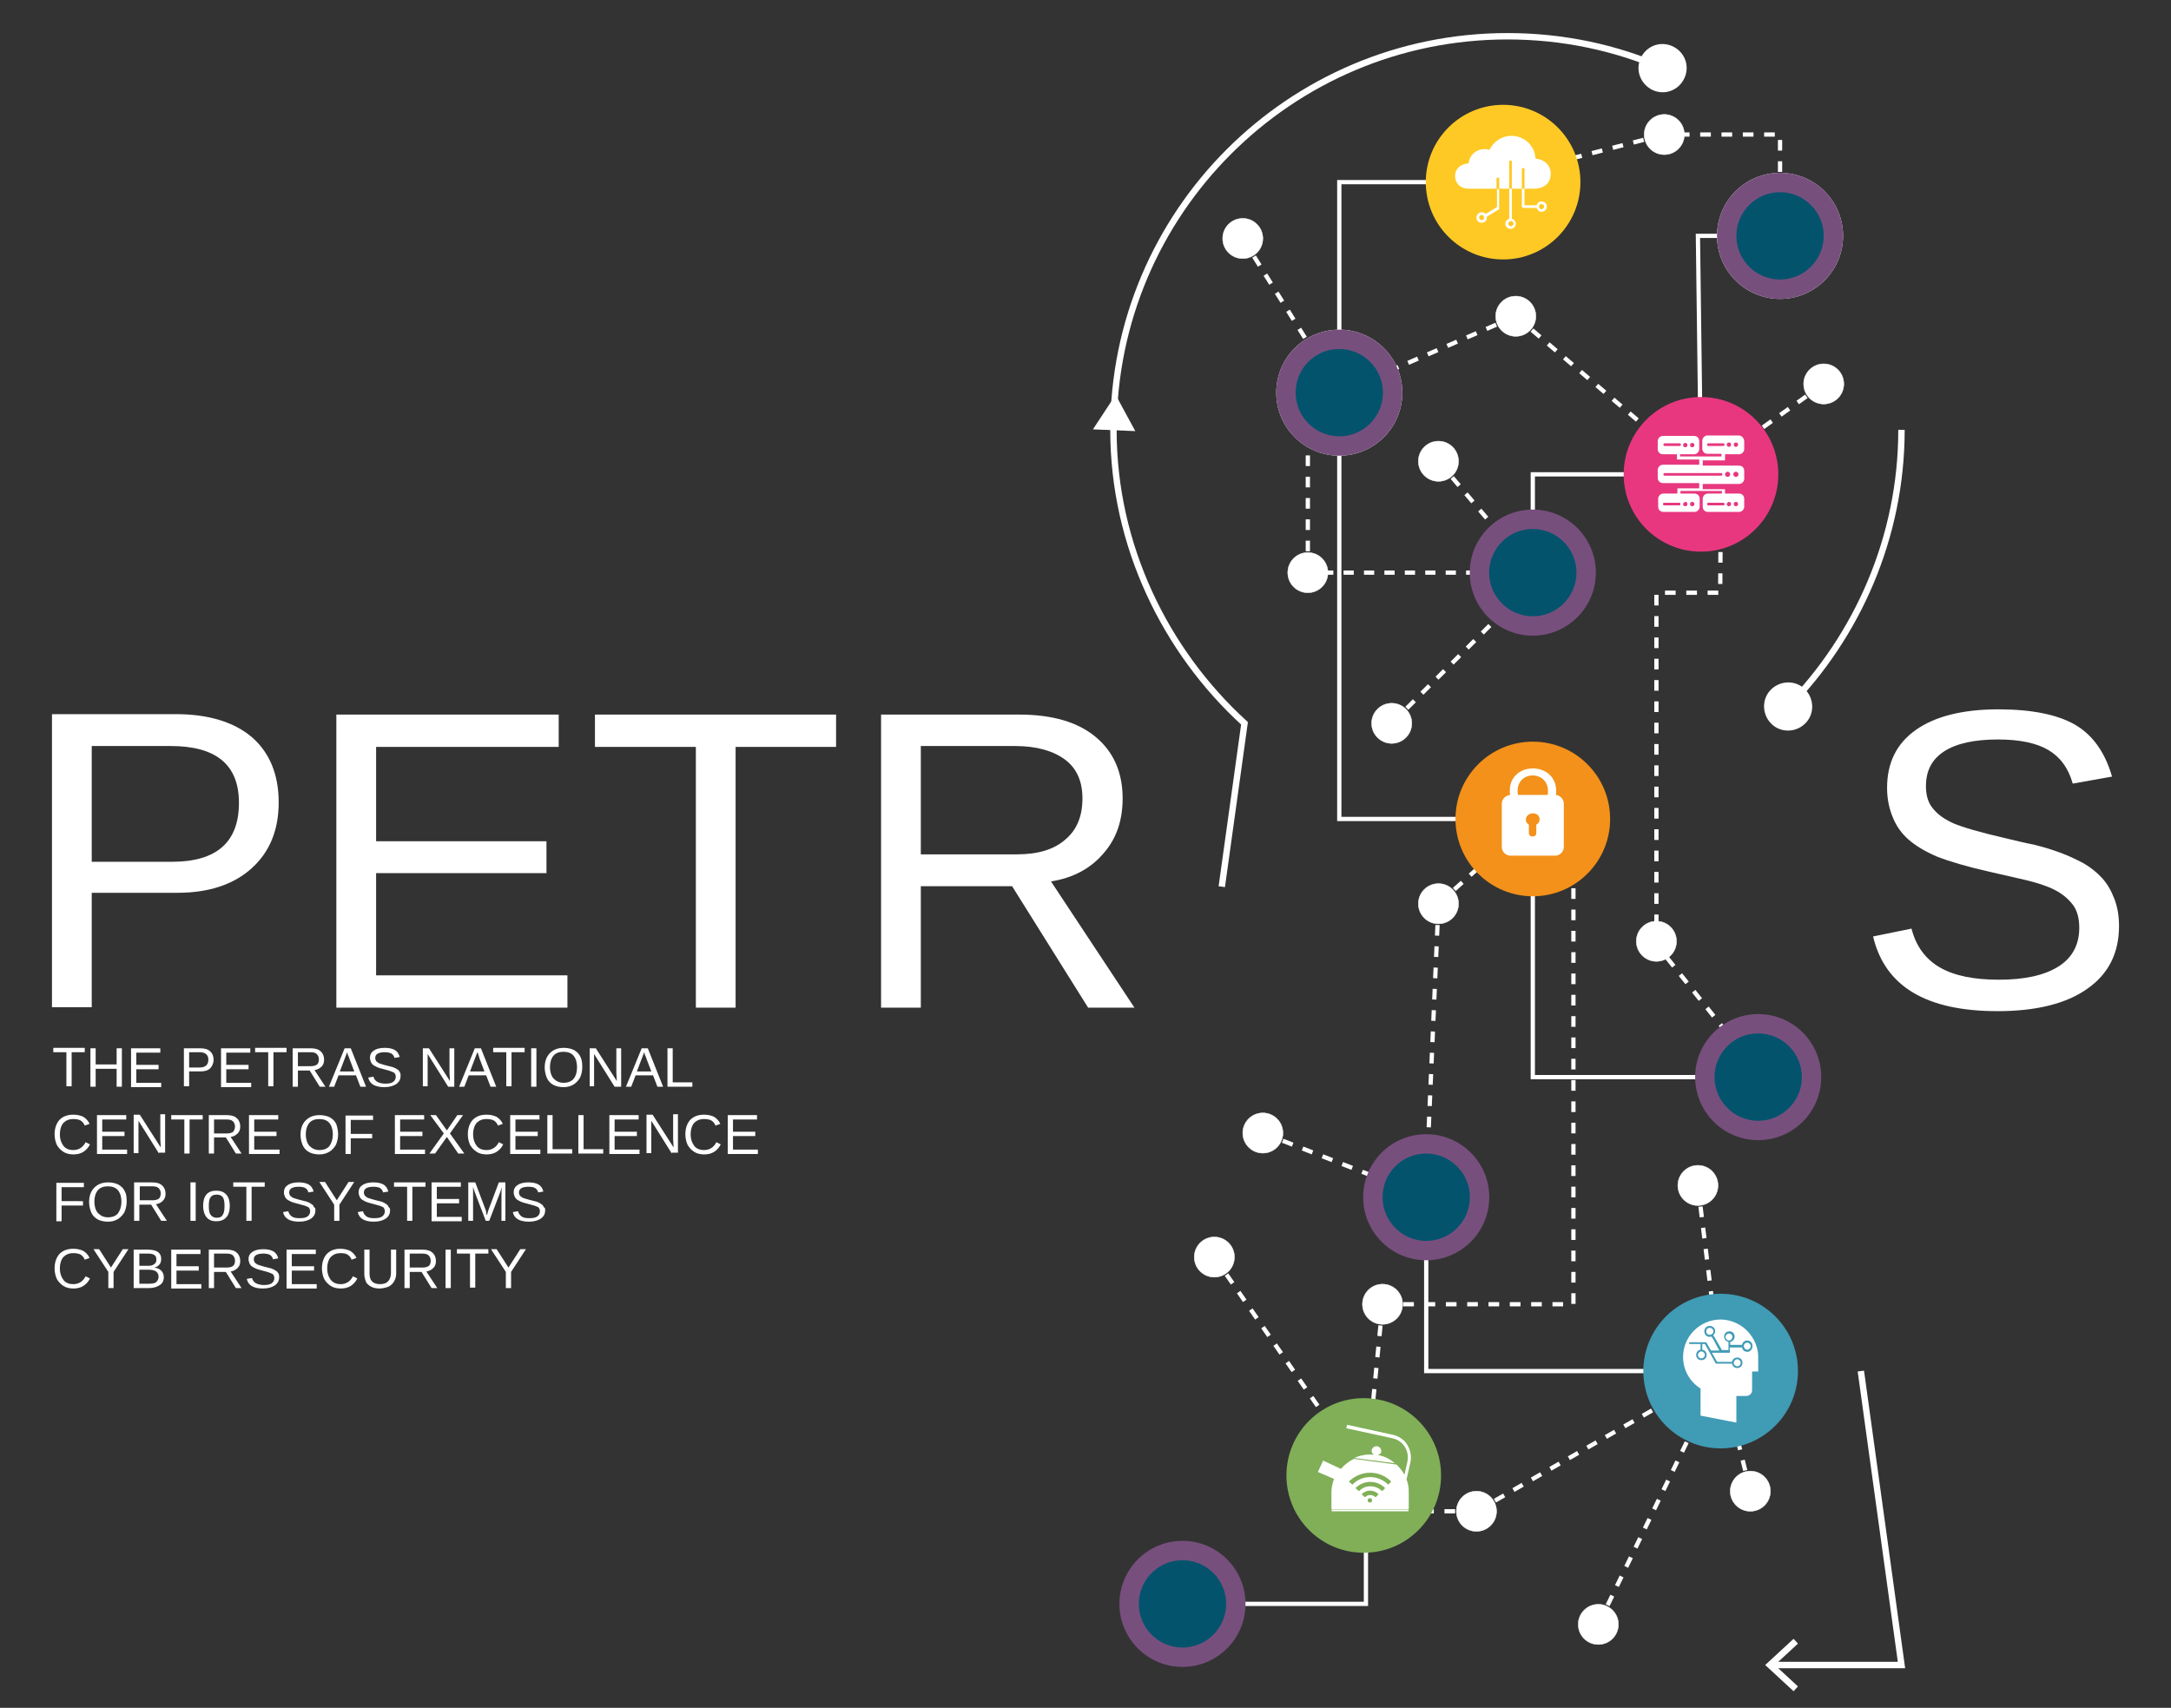 <?xml version="1.0" encoding="utf-8"?>
<!-- Generator: Adobe Illustrator 23.0.4, SVG Export Plug-In . SVG Version: 6.00 Build 0)  -->
<svg version="1.1" id="Layer_1" xmlns="http://www.w3.org/2000/svg" xmlns:xlink="http://www.w3.org/1999/xlink" x="0px" y="0px"
	 viewBox="0 0 497 391" style="enable-background:new 0 0 497 391;" xml:space="preserve">
<rect x="0" y="0" width="497" height="391" fill="#333333" stroke="none"/>
<style type="text/css">
	.st0{fill:none;stroke:#FFFFFF;stroke-width:0.976;stroke-miterlimit:10;stroke-dasharray:2.44;}
	.st1{fill:none;stroke:#FFFFFF;stroke-width:0.976;stroke-miterlimit:10;}
	.st2{fill:none;stroke:#FFFFFF;stroke-width:0.976;stroke-miterlimit:10;stroke-dasharray:2.338,2.338;}
	.st3{fill:none;stroke:#FFFFFF;stroke-width:1.464;stroke-miterlimit:10;}
	.st4{fill:none;stroke:#FFFFFF;stroke-width:9.760000e-02;stroke-miterlimit:10;}
	.st5{fill:#FFFFFF;stroke:#FFFFFF;stroke-width:9.760000e-02;stroke-miterlimit:10;}
	.st6{fill:#774F7D;stroke:#774F7D;stroke-width:1.464;stroke-miterlimit:10;}
	.st7{fill:#04536D;}
	.st8{fill:#FFFFFF;}
	.st9{fill:#F3911A;}
	.st10{fill:#FEC924;}
	.st11{fill:#80AF57;}
	.st12{fill:#409BB5;}
	.st13{fill:#E8377F;}
	.st14{enable-background:new    ;}
</style>
<g>
	<line id="XMLID_65_" class="st0" x1="318.6" y1="165.6" x2="348.6" y2="135.7"/>
	<polyline id="XMLID_64_" class="st1" points="407.5,54 388.7,54 389.4,108.6 350.9,108.6 350.9,131.1 	"/>
	<polyline id="XMLID_63_" class="st1" points="344.1,41.7 306.6,41.7 306.6,89.9 	"/>
	<polyline id="XMLID_62_" class="st1" points="402.5,246.6 350.9,246.6 350.9,187.5 	"/>
	<polyline id="XMLID_61_" class="st1" points="326.5,274 326.5,313.9 393.9,313.9 	"/>
	<polyline id="XMLID_60_" class="st1" points="270.7,367.2 312.7,367.2 312.7,337.8 	"/>
	<polyline id="XMLID_59_" class="st1" points="306.6,89.9 306.6,187.5 350.9,187.5 	"/>
	<g id="XMLID_58_">
		<g>
			<line class="st1" x1="299.4" y1="131.1" x2="300.6" y2="131.1"/>
			<line class="st2" x1="302.9" y1="131.1" x2="348.5" y2="131.1"/>
			<line class="st1" x1="349.7" y1="131.1" x2="350.9" y2="131.1"/>
		</g>
	</g>
	<line id="XMLID_57_" class="st0" x1="329.3" y1="206.9" x2="350.9" y2="187.5"/>
	<line id="XMLID_56_" class="st0" x1="289.1" y1="259.4" x2="326.5" y2="274"/>
	<line id="XMLID_55_" class="st0" x1="338" y1="346" x2="393.9" y2="313.9"/>
	<line id="XMLID_54_" class="st0" x1="347" y1="72.4" x2="389.4" y2="108.6"/>
	<line id="XMLID_53_" class="st0" x1="347" y1="72.4" x2="306.6" y2="89.9"/>
	<polyline id="XMLID_52_" class="st0" points="393.9,121.5 393.8,135.7 379.2,135.7 379.2,215.5 	"/>
	<line id="XMLID_51_" class="st0" x1="284.5" y1="54.6" x2="306.6" y2="89.9"/>
	<line id="XMLID_50_" class="st0" x1="278" y1="287.8" x2="312.7" y2="337.8"/>
	<polyline id="XMLID_49_" class="st0" points="360.2,193.6 360.2,298.6 316.5,298.6 	"/>
	<line id="XMLID_48_" class="st0" x1="417.5" y1="87.9" x2="400.7" y2="99.9"/>
	<line id="XMLID_47_" class="st0" x1="400.7" y1="341.4" x2="393.9" y2="313.9"/>
	<line id="XMLID_46_" class="st0" x1="381" y1="30.8" x2="344.1" y2="40.3"/>
	<line id="XMLID_45_" class="st0" x1="329.3" y1="105.6" x2="350.9" y2="131.1"/>
	<line id="XMLID_44_" class="st0" x1="388.7" y1="271.4" x2="393.9" y2="313.9"/>
	<line id="XMLID_43_" class="st0" x1="316.5" y1="298.6" x2="312.7" y2="337.8"/>
	<line id="XMLID_42_" class="st0" x1="329.3" y1="206.9" x2="326.5" y2="271.4"/>
	<line id="XMLID_41_" class="st0" x1="338" y1="346" x2="324.7" y2="346"/>
	<line id="XMLID_40_" class="st0" x1="365.9" y1="371.9" x2="388.7" y2="324.9"/>
	<line id="XMLID_39_" class="st0" x1="378.6" y1="215.5" x2="400.1" y2="242.4"/>
	<line id="XMLID_38_" class="st0" x1="299.4" y1="131.1" x2="299.4" y2="92.6"/>
	<polyline id="XMLID_37_" class="st0" points="407.5,54 407.5,30.8 381,30.8 	"/>
	<g>
		<circle id="XMLID_36_" class="st3" cx="306.6" cy="89.9" r="13.7"/>
		<path id="XMLID_35_" class="st4" d="M306.6,79.9c5.5,0,10,4.5,10,10s-4.5,10-10,10s-10-4.5-10-10C296.6,84.4,301,79.9,306.6,79.9"
			/>
	</g>
	<g>
		<circle id="XMLID_34_" class="st3" cx="407.5" cy="54" r="13.7"/>
		<g>
			<path id="XMLID_33_" class="st4" d="M407.5,44c5.5,0,10,4.5,10,10s-4.5,10-10,10s-10-4.5-10-10S402,44,407.5,44"/>
		</g>
	</g>
	<circle id="XMLID_32_" class="st5" cx="299.4" cy="131.1" r="4.6"/>
	<circle id="XMLID_31_" class="st5" cx="289.1" cy="259.4" r="4.6"/>
	<circle id="XMLID_30_" class="st5" cx="329.3" cy="206.9" r="4.6"/>
	<circle id="XMLID_29_" class="st5" cx="338" cy="346" r="4.6"/>
	<circle id="XMLID_28_" class="st5" cx="347" cy="72.4" r="4.6"/>
	<circle id="XMLID_27_" class="st5" cx="379.2" cy="215.5" r="4.6"/>
	<circle id="XMLID_26_" class="st5" cx="400.7" cy="341.4" r="4.6"/>
	<circle id="XMLID_25_" class="st5" cx="284.5" cy="54.6" r="4.6"/>
	<circle id="XMLID_24_" class="st5" cx="278" cy="287.8" r="4.6"/>
	<circle id="XMLID_23_" class="st5" cx="316.5" cy="298.6" r="4.6"/>
	<circle id="XMLID_22_" class="st5" cx="417.5" cy="87.9" r="4.6"/>
	<circle id="XMLID_21_" class="st5" cx="388.7" cy="271.4" r="4.6"/>
	<circle id="XMLID_20_" class="st5" cx="381" cy="30.8" r="4.6"/>
	<circle id="XMLID_19_" class="st5" cx="329.3" cy="105.6" r="4.6"/>
	<circle id="XMLID_18_" class="st5" cx="318.6" cy="165.6" r="4.6"/>
	<circle id="XMLID_17_" class="st5" cx="365.9" cy="371.9" r="4.6"/>
	<g>
		<circle id="XMLID_16_" class="st6" cx="350.9" cy="131.1" r="13.7"/>
		<path id="XMLID_15_" class="st7" d="M350.9,121.1c5.5,0,10,4.5,10,10s-4.5,10-10,10s-10-4.5-10-10S345.4,121.1,350.9,121.1"/>
	</g>
	<g>
		<circle id="XMLID_14_" class="st6" cx="306.6" cy="89.9" r="13.7"/>
		<path id="XMLID_13_" class="st7" d="M306.6,79.9c5.5,0,10,4.5,10,10s-4.5,10-10,10s-10-4.5-10-10C296.6,84.4,301,79.9,306.6,79.9"
			/>
	</g>
	<g>
		<circle id="XMLID_12_" class="st6" cx="407.5" cy="54" r="13.7"/>
		<path id="XMLID_11_" class="st7" d="M407.5,44c5.5,0,10,4.5,10,10s-4.5,10-10,10s-10-4.5-10-10S402,44,407.5,44"/>
	</g>
	<g>
		<circle id="XMLID_10_" class="st6" cx="402.5" cy="246.6" r="13.7"/>
		<path id="XMLID_9_" class="st7" d="M402.5,236.6c5.5,0,10,4.5,10,10s-4.5,10-10,10s-10-4.5-10-10S396.9,236.6,402.5,236.6"/>
	</g>
	<g>
		<circle id="XMLID_8_" class="st6" cx="326.5" cy="274.1" r="13.7"/>
		<path id="XMLID_7_" class="st7" d="M326.5,264.1c5.5,0,10,4.5,10,10s-4.5,10-10,10s-10-4.5-10-10S320.9,264.1,326.5,264.1"/>
	</g>
	<g>
		<circle id="XMLID_6_" class="st6" cx="270.7" cy="367.2" r="13.7"/>
		<path id="XMLID_5_" class="st7" d="M270.7,357.2c5.5,0,10,4.5,10,10s-4.5,10-10,10s-10-4.5-10-10
			C260.7,361.7,265.2,357.2,270.7,357.2"/>
	</g>
	<g>
		<g id="XMLID_4_">
			<g>
				<polyline class="st3" points="405.7,381.2 435.3,381.2 426,313.9 				"/>
				<g>
					<polygon class="st8" points="410.6,387.2 411.6,386.1 406.3,381.2 411.6,376.3 410.6,375.2 404.1,381.2 					"/>
				</g>
			</g>
		</g>
	</g>
	<g>
		<g id="XMLID_3_">
			<g>
				<path class="st3" d="M435.3,98.4c0,24.6-10.1,47.2-26.1,63.5"/>
				<g>
					<path class="st8" d="M405.5,157.8c-2.2,2.1-2.2,5.6-0.1,7.8c2.1,2.2,5.6,2.2,7.8,0.1c2.2-2.1,2.2-5.6,0.1-7.8
						S407.7,155.7,405.5,157.8z"/>
				</g>
			</g>
		</g>
	</g>
	<g>
		<g id="XMLID_2_">
			<g>
				<path class="st3" d="M279.7,203l5.2-37.4c-18.1-16.5-30-40.7-30-67.1c0-49.8,40.4-90.2,90.2-90.2c12.7,0,24.8,2.6,35.8,7.4"/>
				<g>
					<path class="st8" d="M378.3,20.6c2.8,1.3,6,0.1,7.3-2.7s0.1-6-2.7-7.3c-2.8-1.3-6-0.1-7.3,2.7S375.6,19.3,378.3,20.6z"/>
				</g>
			</g>
		</g>
		<g id="XMLID_1_">
			<g>
				<path class="st1" d="M345.2,8.3c-47.4,0-86.2,36.5-89.9,82.9"/>
				<g>
					<polygon class="st8" points="250.2,98.3 255.4,90.4 259.9,98.7 					"/>
				</g>
			</g>
		</g>
	</g>
	<circle class="st9" cx="350.9" cy="187.5" r="17.7"/>
	<circle class="st10" cx="344.1" cy="41.7" r="17.7"/>
	<circle class="st11" cx="312.2" cy="337.8" r="17.7"/>
	<circle class="st12" cx="393.9" cy="313.9" r="17.7"/>
	<circle class="st13" cx="389.4" cy="108.6" r="17.7"/>
	<g>
		<path class="st8" d="M63.8,183.7c0,6.4-2.1,11.4-6.2,15.1s-9.8,5.6-16.9,5.6H21v26.2h-9.1v-67.1h28.3c7.5,0,13.4,1.8,17.5,5.3
			C61.7,172.3,63.8,177.3,63.8,183.7z M54.7,183.8c0-8.7-5.2-13-15.6-13H21v26.5h18.4C49.6,197.3,54.7,192.8,54.7,183.8z"/>
		<path class="st8" d="M77,230.7v-67.1h50.9v7.4H86.1v21.6h39v7.3h-39v23.4h43.8v7.4L77,230.7L77,230.7z"/>
		<path class="st8" d="M168.4,171v59.7h-9.1V171h-23.1v-7.4h55.2v7.4H168.4z"/>
		<path class="st8" d="M249.1,230.7l-17.4-27.8h-20.9v27.8h-9.1v-67.1h31.6c7.6,0,13.4,1.7,17.5,5.1c4.1,3.4,6.2,8.1,6.2,14.1
			c0,5-1.4,9.2-4.4,12.6c-2.9,3.4-6.9,5.6-12,6.4l19.1,28.9H249.1z M247.8,182.8c0-3.9-1.3-6.9-4-8.9s-6.5-3.1-11.4-3.1h-21.6v24.8
			h22c4.8,0,8.5-1.1,11.1-3.4C246.5,190,247.8,186.9,247.8,182.8z"/>
	</g>
	<g>
		<path class="st8" d="M485.1,212c0,6.2-2.4,11-7.3,14.4c-4.8,3.4-11.7,5.1-20.5,5.1c-16.4,0-25.8-5.7-28.5-17.1l8.8-1.8
			c1,4,3.2,7,6.5,8.9c3.3,1.9,7.8,2.8,13.5,2.8c5.9,0,10.4-1,13.6-3s4.8-5,4.8-8.9c0-2.2-0.5-4-1.5-5.3s-2.4-2.5-4.2-3.4
			s-4-1.6-6.5-2.2s-5.3-1.2-8.3-1.9c-5.3-1.2-9.3-2.4-12.1-3.5c-2.8-1.2-4.9-2.5-6.5-3.9c-1.6-1.4-2.8-3.1-3.6-5.1
			c-0.8-1.9-1.3-4.2-1.3-6.7c0-5.8,2.2-10.2,6.6-13.3s10.7-4.7,18.9-4.7c7.6,0,13.5,1.2,17.5,3.5c4,2.3,6.9,6.3,8.5,11.9l-9,1.6
			c-1-3.6-2.9-6.1-5.6-7.7s-6.6-2.4-11.5-2.4c-5.4,0-9.5,0.9-12.3,2.7c-2.8,1.8-4.2,4.4-4.2,8c0,2.1,0.5,3.8,1.6,5.1
			c1.1,1.4,2.7,2.5,4.7,3.4c2.1,0.9,6.2,2.1,12.3,3.5c2.1,0.5,4.1,1,6.2,1.4c2,0.5,4,1.1,5.9,1.8s3.6,1.5,5.3,2.4
			c1.6,0.9,3.1,2.1,4.3,3.4s2.1,2.9,2.8,4.7S485.1,209.5,485.1,212z"/>
	</g>
	<g>
		<path class="st8" d="M388.7,310.2c0,0.5,0.4,0.8,0.8,0.8s0.8-0.4,0.8-0.8s-0.4-0.8-0.8-0.8S388.7,309.8,388.7,310.2z"/>
		<path class="st8" d="M392.1,304.4c-0.2-0.4-0.7-0.5-1.1-0.3c-0.4,0.2-0.5,0.7-0.3,1.1c0.2,0.4,0.7,0.5,1.1,0.3
			S392.4,304.8,392.1,304.4z"/>
		<path class="st8" d="M396.6,306.1c0-0.5-0.4-0.8-0.8-0.8s-0.8,0.4-0.8,0.8s0.4,0.8,0.8,0.8S396.6,306.5,396.6,306.1z"/>
		<path class="st8" d="M397.7,312.8c0.5,0,0.8-0.4,0.8-0.8s-0.4-0.8-0.8-0.8s-0.8,0.4-0.8,0.8C396.9,312.5,397.3,312.8,397.7,312.8z
			"/>
		<path class="st8" d="M400,307.4c-0.5,0-0.8,0.4-0.8,0.8s0.4,0.8,0.8,0.8s0.8-0.4,0.8-0.8C400.8,307.8,400.4,307.4,400,307.4z"/>
		<path class="st8" d="M399.1,303.9c-1.5-1.1-3.3-1.8-5.2-1.8c-4.8,0-8.6,3.9-8.6,8.6c0,3,1.6,5.7,4,7.2v6.2l8.2,1.6v-6.1h2.3
			c0.7,0,1.3-0.6,1.3-1.3V314h1.4v-3.3C402.5,307.9,401.1,305.5,399.1,303.9z M400,309.5c-0.6,0-1.1-0.4-1.2-1H396v1.2h-4.1l1.2,2.1
			h3.4c0.1-0.6,0.6-1,1.2-1c0.7,0,1.2,0.5,1.2,1.2c0,0.7-0.5,1.2-1.2,1.2c-0.6,0-1.1-0.4-1.2-1h-3.7l-2.5-4.5h-0.6v1.3
			c0.6,0.1,1,0.6,1,1.2c0,0.7-0.5,1.2-1.2,1.2c-0.7,0-1.2-0.5-1.2-1.2c0-0.6,0.4-1.1,1-1.2v-1.3h-2.6v-0.4h3.9l1.1,1.9h1.9l-1.4-2.6
			h0l-0.4-0.6c-0.5,0.2-1.2,0-1.5-0.6c-0.3-0.6-0.1-1.4,0.5-1.7s1.4-0.1,1.7,0.5c0.3,0.5,0.1,1.2-0.3,1.5l0.4,0.6l1.6,2.8h1.5v-1.9
			c-0.6-0.1-1-0.6-1-1.2c0-0.7,0.5-1.2,1.2-1.2c0.7,0,1.2,0.5,1.2,1.2c0,0.6-0.4,1.1-1,1.2v0.7h2.7c0.1-0.6,0.6-1,1.2-1
			c0.7,0,1.2,0.6,1.2,1.2C401.2,308.9,400.7,309.5,400,309.5z"/>
	</g>
	<g>
		<path class="st8" d="M305,345.6L305,345.6h17.3c0.1,0,0.2,0.1,0.2,0.2c0,0.1-0.1,0.2-0.2,0.2H305l0,0c-0.1,0-0.2-0.1-0.2-0.2
			S304.9,345.6,305,345.6z"/>
		<path class="st8" d="M315.4,333.1c1.5,0.3,2.8,0.9,3.9,1.9l-9.3-1.2c1.1-0.5,2.3-0.8,3.6-0.8c0.4,0,0.7,0,1,0.1l0,0l0,0
			c-0.3-0.2-0.6-0.5-0.6-0.9c0-0.6,0.5-1.1,1.1-1.1s1.1,0.5,1.1,1.1C316.3,332.6,315.9,333,315.4,333.1L315.4,333.1L315.4,333.1z"/>
		<path class="st8" d="M305.4,338.6c-0.4,1-0.6,2-0.6,3.2v3.7h17.7v-3.7c0-0.6,0-1.1-0.1-1.6s-0.2-1-0.4-1.5l0.9-4
			c0.2-1,0.1-1.9-0.2-2.8c-0.3-0.8-0.7-1.5-1.3-2.1c-0.7-0.6-1.5-1.1-2.5-1.3l-10.5-2.3l-0.2,0.8l7.9,1.7h0l2.7,0.6
			c2.4,0.5,3.9,2.9,3.4,5.3l-0.6,2.7c0,0,0,0,0,0l-0.1,0.3l0,0c-0.5-0.9-1.1-1.6-1.8-2.3l-9.8-1.3c-1.1,0.6-2.1,1.3-2.9,2.3
			l-4.1-1.9l-1.2,2.6L305.4,338.6z M313.1,343.5c0-0.3,0.2-0.5,0.5-0.5s0.5,0.2,0.5,0.5s-0.2,0.5-0.5,0.5S313.1,343.8,313.1,343.5z
			 M311.7,342.1c1.1-1.1,2.8-1.1,3.9,0l0,0l-0.7,0.7c-0.7-0.7-1.8-0.7-2.4,0L311.7,342.1L311.7,342.1z M310.3,340.7
			c1.9-1.9,4.9-1.9,6.8,0l-0.7,0.7c-1.5-1.5-3.9-1.5-5.3,0L310.3,340.7z M308.8,339.2c2.7-2.7,7-2.7,9.7,0l-0.7,0.7
			c-2.3-2.3-6-2.3-8.2,0L308.8,339.2z"/>
	</g>
	<path class="st8" d="M356.2,182c1-8.1-11.6-8.1-10.5,0c-1,0.1-1.9,0.9-1.9,2v9.9c0,1.1,0.9,2,2,2H356c1.1,0,2-0.9,2-2V184
		C358,183,357.2,182.1,356.2,182z M351.7,188.8c0,0.7,0,1.3,0,1.9c0,1.1-1.7,1.1-1.7,0c0-0.5,0-1.1,0-1.9c-1.2-0.7-0.8-2.5,0.9-2.6
		C352.6,186.2,353,188.1,351.7,188.8z M354.3,182h-6.8C346.5,176,355.3,176.1,354.3,182z"/>
	<path class="st8" d="M398,99.7h-7.1c-0.7,0-1.2,0.6-1.2,1.2v1.8c0,0.7,0.5,1.2,1.2,1.2h3.2v0.6h-9.5V104h3.2c0.7,0,1.2-0.6,1.2-1.2
		v-1.8c0-0.7-0.5-1.2-1.2-1.2h-7.1c-0.7,0-1.2,0.6-1.2,1.2v1.8c0,0.7,0.5,1.2,1.2,1.2h3.2v1.2h5.1v1.2h-8.3c-0.7,0-1.2,0.6-1.2,1.2
		v1.8c0,0.7,0.5,1.2,1.2,1.2h8.3v1.2H384v1.2h-3.2c-0.7,0-1.2,0.6-1.2,1.2v1.8c0,0.7,0.5,1.2,1.2,1.2h7.1c0.7,0,1.2-0.6,1.2-1.2
		v-1.8c0-0.7-0.5-1.2-1.2-1.2h-3.2v-0.6h9.5v0.6h-3.2c-0.7,0-1.2,0.6-1.2,1.2v1.8c0,0.7,0.5,1.2,1.2,1.2h7.1c0.7,0,1.2-0.6,1.2-1.2
		v-1.8c0-0.7-0.5-1.2-1.2-1.2h-3.2V112h-5.1v-1.2h8.3c0.7,0,1.2-0.6,1.2-1.2v-1.8c0-0.7-0.5-1.2-1.2-1.2h-8.3v-1.2h5.1V104h3.2
		c0.7,0,1.2-0.6,1.2-1.2v-1.8C399.2,100.2,398.7,99.7,398,99.7z M387.4,101.4c0.3,0,0.5,0.2,0.5,0.5s-0.2,0.5-0.5,0.5
		s-0.5-0.2-0.5-0.5S387.1,101.4,387.4,101.4z M385.8,101.4c0.3,0,0.5,0.2,0.5,0.5s-0.2,0.5-0.5,0.5c-0.3,0-0.5-0.2-0.5-0.5
		S385.6,101.4,385.8,101.4z M381.1,102.1c-0.2,0-0.3-0.1-0.3-0.3s0.1-0.3,0.3-0.3h3.4c0.2,0,0.3,0.1,0.3,0.3s-0.1,0.3-0.3,0.3H381.1
		z M387.4,114.9c0.3,0,0.5,0.2,0.5,0.5s-0.2,0.5-0.5,0.5s-0.5-0.2-0.5-0.5C386.9,115.1,387.1,114.9,387.4,114.9z M385.8,114.9
		c0.3,0,0.5,0.2,0.5,0.5s-0.2,0.5-0.5,0.5c-0.3,0-0.5-0.2-0.5-0.5C385.4,115.1,385.6,114.9,385.8,114.9z M384.7,115.4
		c0,0.2-0.1,0.3-0.3,0.3H381c-0.2,0-0.3-0.1-0.3-0.3s0.1-0.3,0.3-0.3h3.4C384.6,115.1,384.7,115.2,384.7,115.4z M397.4,114.9
		c0.3,0,0.5,0.2,0.5,0.5s-0.2,0.5-0.5,0.5c-0.3,0-0.5-0.2-0.5-0.5C396.9,115.1,397.1,114.9,397.4,114.9z M395.8,114.9
		c0.3,0,0.5,0.2,0.5,0.5s-0.2,0.5-0.5,0.5s-0.5-0.2-0.5-0.5C395.4,115.1,395.6,114.9,395.8,114.9z M394.8,115.4
		c0,0.2-0.1,0.3-0.3,0.3h-3.4c-0.2,0-0.3-0.1-0.3-0.3s0.1-0.3,0.3-0.3h3.4C394.6,115.1,394.8,115.2,394.8,115.4z M397.4,108
		c0.3,0,0.6,0.3,0.6,0.6c0,0.3-0.3,0.6-0.6,0.6s-0.6-0.3-0.6-0.6S397,108,397.4,108z M395.5,108c0.3,0,0.6,0.3,0.6,0.6
		c0,0.3-0.3,0.6-0.6,0.6s-0.6-0.3-0.6-0.6S395.2,108,395.5,108z M394,108.3c0.2,0,0.3,0.1,0.3,0.3s-0.1,0.3-0.3,0.3h-12.9
		c-0.2,0-0.3-0.1-0.3-0.3s0.1-0.3,0.3-0.3H394z M394.5,102.1h-3.4c-0.2,0-0.3-0.1-0.3-0.3s0.1-0.3,0.3-0.3h3.4
		c0.2,0,0.3,0.1,0.3,0.3S394.6,102.1,394.5,102.1z M395.8,102.3c-0.3,0-0.5-0.2-0.5-0.5s0.2-0.5,0.5-0.5s0.5,0.2,0.5,0.5
		S396.1,102.3,395.8,102.3z M397.4,102.3c-0.3,0-0.5-0.2-0.5-0.5s0.2-0.5,0.5-0.5c0.3,0,0.5,0.2,0.5,0.5S397.6,102.3,397.4,102.3z"
		/>
	<path class="st8" d="M346.1,50.1v-6.9h-0.6v6.9c-0.5,0.1-0.9,0.6-0.9,1.1c0,0.6,0.5,1.2,1.2,1.2s1.2-0.5,1.2-1.2
		C347,50.7,346.6,50.2,346.1,50.1z M345.9,51.8c-0.3,0-0.6-0.3-0.6-0.6c0-0.3,0.3-0.6,0.6-0.6c0.3,0,0.6,0.3,0.6,0.6
		C346.4,51.6,346.2,51.8,345.9,51.8z M351.1,43.2c2.7,0,3.9-1.5,3.9-3.5c0-1.8-1.4-3.2-3.5-3.4c-0.1-2.9-2.5-5.2-5.5-5.2l0,0
		c-2.2,0-4.1,1.3-5,3.2c-2.6-0.7-4.6,1-4.8,3.1c-1.9,0.1-3.1,1.3-3.1,2.9c0,1.3,0.9,2.9,3.1,2.9h6.4v-2.5h0.6v2.5h2.3v-6.4h0.6v6.4
		h2.3v-4.7h0.6v4.7C349,43.2,351.1,43.2,351.1,43.2z M348.7,47.6h3.1c0.1,0.5,0.6,0.9,1.1,0.9c0.6,0,1.2-0.5,1.2-1.2
		s-0.5-1.2-1.2-1.2c-0.5,0-1,0.4-1.1,0.9H349v-3.8h-0.6v4.1C348.4,47.4,348.6,47.6,348.7,47.6z M352.9,46.7c0.3,0,0.6,0.3,0.6,0.6
		s-0.3,0.6-0.6,0.6c-0.3,0-0.6-0.3-0.6-0.6S352.6,46.7,352.9,46.7z M342.7,43.2v4.2l-2.6,1.6c-0.2-0.3-0.5-0.4-0.9-0.4
		c-0.6,0-1.2,0.5-1.2,1.2s0.5,1.2,1.2,1.2s1.2-0.5,1.2-1.2c0-0.1,0-0.1,0-0.2l2.8-1.7c0,0,0,0,0,0c0,0,0,0,0,0c0,0,0,0,0,0
		c0,0,0,0,0,0c0,0,0,0,0-0.1c0,0,0,0,0,0v-4.4L342.7,43.2L342.7,43.2z M339.2,50.4c-0.3,0-0.6-0.3-0.6-0.6c0-0.3,0.3-0.6,0.6-0.6
		c0.2,0,0.5,0.2,0.5,0.4c0,0,0,0,0,0c0,0.1,0,0.2,0,0.2C339.8,50.1,339.6,50.4,339.2,50.4z"/>
	<g class="st14">
		<path class="st8" d="M16.4,240.9v7.8h-1.2v-7.8h-3v-1h7.2v1H16.4z"/>
		<path class="st8" d="M26.7,248.8v-4.1h-4.8v4.1h-1.2V240h1.2v3.7h4.8V240h1.2v8.8H26.7z"/>
		<path class="st8" d="M30,248.8V240h6.7v1h-5.5v2.8h5.1v1h-5.1v3.1h5.7v1H30z"/>
		<path class="st8" d="M48.9,242.6c0,0.8-0.3,1.5-0.8,2c-0.5,0.5-1.3,0.7-2.2,0.7h-2.6v3.4h-1.2V240h3.7c1,0,1.8,0.2,2.3,0.7
			C48.6,241.1,48.9,241.8,48.9,242.6z M47.7,242.6c0-1.1-0.7-1.7-2-1.7h-2.4v3.5h2.4C47,244.4,47.7,243.8,47.7,242.6z"/>
		<path class="st8" d="M50.6,248.8V240h6.7v1h-5.5v2.8h5.1v1h-5.1v3.1h5.7v1H50.6z"/>
		<path class="st8" d="M62.6,240.9v7.8h-1.2v-7.8h-3v-1h7.2v1H62.6z"/>
		<path class="st8" d="M73.2,248.8l-2.3-3.7h-2.7v3.7H67V240h4.1c1,0,1.8,0.2,2.3,0.7c0.5,0.4,0.8,1.1,0.8,1.9
			c0,0.7-0.2,1.2-0.6,1.6c-0.4,0.4-0.9,0.7-1.6,0.8l2.5,3.8H73.2z M73,242.5c0-0.5-0.2-0.9-0.5-1.2c-0.3-0.3-0.8-0.4-1.5-0.4h-2.8
			v3.2h2.9c0.6,0,1.1-0.1,1.5-0.4C72.9,243.4,73,243,73,242.5z"/>
		<path class="st8" d="M82.5,248.8l-1-2.6h-4l-1,2.6h-1.2l3.6-8.8h1.4l3.5,8.8H82.5z M79.5,240.9l-0.1,0.2c-0.1,0.3-0.3,0.8-0.5,1.3
			l-1.1,2.9h3.3l-1.1-2.9c-0.1-0.3-0.2-0.6-0.4-1L79.5,240.9z"/>
		<path class="st8" d="M91.7,246.3c0,0.8-0.3,1.4-1,1.9c-0.6,0.4-1.5,0.7-2.7,0.7c-2.1,0-3.4-0.7-3.7-2.2l1.2-0.2
			c0.1,0.5,0.4,0.9,0.9,1.2c0.4,0.2,1,0.4,1.8,0.4c0.8,0,1.4-0.1,1.8-0.4s0.6-0.7,0.6-1.2c0-0.3-0.1-0.5-0.2-0.7
			c-0.1-0.2-0.3-0.3-0.6-0.4c-0.2-0.1-0.5-0.2-0.8-0.3c-0.3-0.1-0.7-0.2-1.1-0.3c-0.7-0.2-1.2-0.3-1.6-0.5c-0.4-0.2-0.6-0.3-0.9-0.5
			c-0.2-0.2-0.4-0.4-0.5-0.7s-0.2-0.5-0.2-0.9c0-0.8,0.3-1.3,0.9-1.7c0.6-0.4,1.4-0.6,2.5-0.6c1,0,1.8,0.2,2.3,0.5
			c0.5,0.3,0.9,0.8,1.1,1.6l-1.2,0.2c-0.1-0.5-0.4-0.8-0.7-1c-0.4-0.2-0.9-0.3-1.5-0.3c-0.7,0-1.2,0.1-1.6,0.3
			c-0.4,0.2-0.6,0.6-0.6,1c0,0.3,0.1,0.5,0.2,0.7s0.4,0.3,0.6,0.5c0.3,0.1,0.8,0.3,1.6,0.5c0.3,0.1,0.5,0.1,0.8,0.2s0.5,0.1,0.8,0.2
			c0.2,0.1,0.5,0.2,0.7,0.3c0.2,0.1,0.4,0.3,0.6,0.4c0.2,0.2,0.3,0.4,0.4,0.6S91.7,246,91.7,246.3z"/>
		<path class="st8" d="M102.6,248.8l-4.7-7.5l0,0.6l0,1v5.8h-1.1V240h1.4l4.8,7.5c0-0.8-0.1-1.4-0.1-1.8V240h1.1v8.8H102.6z"/>
		<path class="st8" d="M112.3,248.8l-1-2.6h-4l-1,2.6h-1.2l3.6-8.8h1.4l3.5,8.8H112.3z M109.3,240.9l-0.1,0.2
			c-0.1,0.3-0.3,0.8-0.5,1.3l-1.1,2.9h3.3l-1.1-2.9c-0.1-0.3-0.2-0.6-0.3-1L109.3,240.9z"/>
		<path class="st8" d="M117.1,240.9v7.8h-1.2v-7.8h-3v-1h7.2v1H117.1z"/>
		<path class="st8" d="M121.6,248.8V240h1.2v8.8H121.6z"/>
		<path class="st8" d="M133.3,244.3c0,0.9-0.2,1.7-0.5,2.4c-0.4,0.7-0.9,1.2-1.5,1.6c-0.7,0.4-1.4,0.6-2.3,0.6
			c-0.9,0-1.7-0.2-2.3-0.5c-0.7-0.4-1.2-0.9-1.5-1.6s-0.5-1.5-0.5-2.4c0-1.4,0.4-2.5,1.2-3.3c0.8-0.8,1.8-1.2,3.2-1.2
			c0.9,0,1.7,0.2,2.3,0.5c0.7,0.4,1.2,0.9,1.5,1.6C133.2,242.6,133.3,243.4,133.3,244.3z M132.1,244.3c0-1.1-0.3-2-0.8-2.6
			s-1.3-0.9-2.3-0.9c-1,0-1.8,0.3-2.3,0.9c-0.5,0.6-0.8,1.5-0.8,2.6c0,1.1,0.3,2,0.8,2.6c0.6,0.6,1.3,1,2.3,1c1,0,1.8-0.3,2.3-0.9
			S132.1,245.5,132.1,244.3z"/>
		<path class="st8" d="M140.7,248.8l-4.7-7.5l0,0.6l0,1v5.8H135V240h1.4l4.8,7.5c0-0.8-0.1-1.4-0.1-1.8V240h1.1v8.8H140.7z"/>
		<path class="st8" d="M150.5,248.8l-1-2.6h-4l-1,2.6h-1.2l3.6-8.8h1.4l3.5,8.8H150.5z M147.5,240.9l-0.1,0.2
			c-0.1,0.3-0.3,0.8-0.5,1.3l-1.1,2.9h3.3l-1.1-2.9c-0.1-0.3-0.2-0.6-0.4-1L147.5,240.9z"/>
		<path class="st8" d="M152.8,248.8V240h1.2v7.8h4.5v1H152.8z"/>
	</g>
	<g class="st14">
		<path class="st8" d="M16.8,256.2c-1,0-1.7,0.3-2.3,0.9c-0.5,0.6-0.8,1.5-0.8,2.6c0,1.1,0.3,1.9,0.8,2.6s1.3,1,2.3,1
			c1.2,0,2.2-0.6,2.8-1.8l1,0.5c-0.4,0.8-0.9,1.3-1.5,1.7s-1.4,0.6-2.3,0.6c-0.9,0-1.7-0.2-2.3-0.6c-0.6-0.4-1.1-0.9-1.5-1.6
			c-0.3-0.7-0.5-1.5-0.5-2.4c0-1.4,0.4-2.5,1.1-3.3c0.8-0.8,1.8-1.2,3.2-1.2c0.9,0,1.7,0.2,2.3,0.5c0.6,0.4,1.1,0.9,1.4,1.6
			l-1.1,0.4c-0.2-0.5-0.5-0.9-1-1.2C18,256.3,17.4,256.2,16.8,256.2z"/>
		<path class="st8" d="M22.2,264.1v-8.8h6.7v1h-5.5v2.8h5.1v1h-5.1v3.1h5.7v1H22.2z"/>
		<path class="st8" d="M36.4,264.1l-4.7-7.5l0,0.6l0,1v5.8h-1.1v-8.8h1.4l4.8,7.5c0-0.8-0.1-1.4-0.1-1.8v-5.8h1.1v8.8H36.4z"/>
		<path class="st8" d="M43.4,256.3v7.8h-1.2v-7.8h-3v-1h7.2v1H43.4z"/>
		<path class="st8" d="M54,264.1l-2.3-3.7H49v3.7h-1.2v-8.8h4.1c1,0,1.8,0.2,2.3,0.7c0.5,0.4,0.8,1.1,0.8,1.9c0,0.7-0.2,1.2-0.6,1.6
			c-0.4,0.4-0.9,0.7-1.6,0.8l2.5,3.8H54z M53.8,257.9c0-0.5-0.2-0.9-0.5-1.2c-0.3-0.3-0.8-0.4-1.5-0.4H49v3.2h2.9
			c0.6,0,1.1-0.1,1.5-0.4C53.6,258.8,53.8,258.4,53.8,257.9z"/>
		<path class="st8" d="M57,264.1v-8.8h6.7v1h-5.5v2.8h5.1v1h-5.1v3.1H64v1H57z"/>
		<path class="st8" d="M77.4,259.7c0,0.9-0.2,1.7-0.5,2.4c-0.4,0.7-0.9,1.2-1.5,1.6c-0.7,0.4-1.4,0.6-2.3,0.6
			c-0.9,0-1.7-0.2-2.3-0.5c-0.7-0.4-1.2-0.9-1.5-1.6s-0.5-1.5-0.5-2.4c0-1.4,0.4-2.5,1.2-3.3c0.8-0.8,1.8-1.2,3.2-1.2
			c0.9,0,1.7,0.2,2.3,0.5c0.7,0.4,1.2,0.9,1.5,1.6C77.2,258,77.4,258.8,77.4,259.7z M76.2,259.7c0-1.1-0.3-2-0.8-2.6
			s-1.3-0.9-2.3-0.9c-1,0-1.8,0.3-2.3,0.9c-0.5,0.6-0.8,1.5-0.8,2.6c0,1.1,0.3,2,0.8,2.6c0.6,0.6,1.3,1,2.3,1c1,0,1.8-0.3,2.3-0.9
			C75.9,261.7,76.2,260.8,76.2,259.7z"/>
		<path class="st8" d="M80.3,256.3v3.3h4.9v1h-4.9v3.6h-1.2v-8.8h6.3v1H80.3z"/>
		<path class="st8" d="M90.4,264.1v-8.8h6.7v1h-5.5v2.8h5.1v1h-5.1v3.1h5.7v1H90.4z"/>
		<path class="st8" d="M104.9,264.1l-2.6-3.8l-2.7,3.8h-1.3l3.3-4.6l-3.1-4.2h1.3l2.5,3.5l2.4-3.5h1.3l-3,4.2l3.3,4.6H104.9z"/>
		<path class="st8" d="M111.4,256.2c-1,0-1.7,0.3-2.3,0.9c-0.5,0.6-0.8,1.5-0.8,2.6c0,1.1,0.3,1.9,0.8,2.6s1.3,1,2.3,1
			c1.2,0,2.2-0.6,2.8-1.8l1,0.5c-0.4,0.8-0.9,1.3-1.5,1.7s-1.4,0.6-2.3,0.6c-0.9,0-1.7-0.2-2.3-0.6c-0.6-0.4-1.1-0.9-1.5-1.6
			c-0.3-0.7-0.5-1.5-0.5-2.4c0-1.4,0.4-2.5,1.1-3.3c0.8-0.8,1.8-1.2,3.2-1.2c0.9,0,1.7,0.2,2.3,0.5c0.6,0.4,1.1,0.9,1.4,1.6
			l-1.1,0.4c-0.2-0.5-0.5-0.9-1-1.2C112.6,256.3,112,256.2,111.4,256.2z"/>
		<path class="st8" d="M116.8,264.1v-8.8h6.7v1H118v2.8h5.1v1H118v3.1h5.7v1H116.8z"/>
		<path class="st8" d="M125.3,264.1v-8.8h1.2v7.8h4.5v1H125.3z"/>
		<path class="st8" d="M132.4,264.1v-8.8h1.2v7.8h4.5v1H132.4z"/>
		<path class="st8" d="M139.5,264.1v-8.8h6.7v1h-5.5v2.8h5.1v1h-5.1v3.1h5.7v1H139.5z"/>
		<path class="st8" d="M153.8,264.1l-4.7-7.5l0,0.6l0,1v5.8h-1.1v-8.8h1.4l4.8,7.5c0-0.8-0.1-1.4-0.1-1.8v-5.8h1.1v8.8H153.8z"/>
		<path class="st8" d="M161.2,256.2c-1,0-1.7,0.3-2.3,0.9c-0.5,0.6-0.8,1.5-0.8,2.6c0,1.1,0.3,1.9,0.8,2.6s1.3,1,2.3,1
			c1.2,0,2.2-0.6,2.8-1.8l1,0.5c-0.4,0.8-0.9,1.3-1.5,1.7s-1.4,0.6-2.3,0.6c-0.9,0-1.7-0.2-2.3-0.6c-0.6-0.4-1.1-0.9-1.5-1.6
			c-0.3-0.7-0.5-1.5-0.5-2.4c0-1.4,0.4-2.5,1.1-3.3c0.8-0.8,1.8-1.2,3.2-1.2c0.9,0,1.7,0.2,2.3,0.5c0.6,0.4,1.1,0.9,1.4,1.6
			l-1.1,0.4c-0.2-0.5-0.5-0.9-1-1.2C162.4,256.3,161.8,256.2,161.2,256.2z"/>
		<path class="st8" d="M166.6,264.1v-8.8h6.7v1h-5.5v2.8h5.1v1h-5.1v3.1h5.7v1H166.6z"/>
	</g>
	<g class="st14">
		<path class="st8" d="M14.1,271.7v3.3H19v1h-4.9v3.6h-1.2v-8.8h6.3v1H14.1z"/>
		<path class="st8" d="M29,275.1c0,0.9-0.2,1.7-0.5,2.4c-0.4,0.7-0.9,1.2-1.5,1.6c-0.7,0.4-1.4,0.6-2.3,0.6c-0.9,0-1.7-0.2-2.3-0.5
			c-0.7-0.4-1.2-0.9-1.5-1.6s-0.5-1.5-0.5-2.4c0-1.4,0.4-2.5,1.2-3.3c0.8-0.8,1.8-1.2,3.2-1.2c0.9,0,1.7,0.2,2.3,0.5
			c0.7,0.4,1.2,0.9,1.5,1.6C28.9,273.3,29,274.1,29,275.1z M27.8,275.1c0-1.1-0.3-2-0.8-2.6s-1.3-0.9-2.3-0.9c-1,0-1.8,0.3-2.3,0.9
			c-0.5,0.6-0.8,1.5-0.8,2.6c0,1.1,0.3,2,0.8,2.6c0.6,0.6,1.3,1,2.3,1c1,0,1.8-0.3,2.3-0.9C27.5,277.1,27.8,276.2,27.8,275.1z"/>
		<path class="st8" d="M36.9,279.5l-2.3-3.7h-2.7v3.7h-1.2v-8.8h4.1c1,0,1.8,0.2,2.3,0.7c0.5,0.4,0.8,1.1,0.8,1.9
			c0,0.7-0.2,1.2-0.6,1.6c-0.4,0.4-0.9,0.7-1.6,0.8l2.5,3.8H36.9z M36.8,273.2c0-0.5-0.2-0.9-0.5-1.2c-0.3-0.3-0.8-0.4-1.5-0.4h-2.8
			v3.2h2.9c0.6,0,1.1-0.1,1.5-0.4C36.6,274.2,36.8,273.8,36.8,273.2z"/>
		<path class="st8" d="M43.6,279.5v-8.8h1.2v8.8H43.6z"/>
		<path class="st8" d="M52.6,276.1c0,1.2-0.3,2.1-0.8,2.6c-0.5,0.6-1.3,0.9-2.3,0.9c-1,0-1.7-0.3-2.2-0.9c-0.5-0.6-0.8-1.5-0.8-2.6
			c0-2.3,1-3.5,3-3.5c1,0,1.8,0.3,2.3,0.9C52.3,274,52.6,274.9,52.6,276.1z M51.4,276.1c0-0.9-0.1-1.6-0.4-2s-0.7-0.6-1.4-0.6
			c-0.7,0-1.1,0.2-1.4,0.6c-0.3,0.4-0.4,1.1-0.4,2c0,0.9,0.1,1.6,0.4,2c0.3,0.4,0.7,0.7,1.4,0.7c0.7,0,1.2-0.2,1.4-0.7
			C51.3,277.7,51.4,277,51.4,276.1z"/>
		<path class="st8" d="M57.6,271.7v7.8h-1.2v-7.8h-3v-1h7.2v1H57.6z"/>
		<path class="st8" d="M72.2,277.1c0,0.8-0.3,1.4-1,1.9c-0.6,0.4-1.5,0.7-2.7,0.7c-2.1,0-3.4-0.7-3.7-2.2l1.2-0.2
			c0.1,0.5,0.4,0.9,0.8,1.2s1,0.4,1.8,0.4c0.8,0,1.4-0.1,1.8-0.4c0.4-0.3,0.6-0.7,0.6-1.2c0-0.3-0.1-0.5-0.2-0.7
			c-0.1-0.2-0.3-0.3-0.6-0.4c-0.2-0.1-0.5-0.2-0.9-0.3c-0.3-0.1-0.7-0.2-1.1-0.3c-0.7-0.2-1.2-0.3-1.6-0.5c-0.4-0.2-0.6-0.3-0.9-0.5
			c-0.2-0.2-0.4-0.4-0.5-0.7s-0.2-0.5-0.2-0.9c0-0.8,0.3-1.3,0.9-1.7c0.6-0.4,1.4-0.6,2.5-0.6c1,0,1.8,0.2,2.3,0.5
			c0.5,0.3,0.9,0.8,1.1,1.6l-1.2,0.2c-0.1-0.5-0.4-0.8-0.7-1s-0.9-0.3-1.5-0.3c-0.7,0-1.2,0.1-1.6,0.3s-0.6,0.6-0.6,1
			c0,0.3,0.1,0.5,0.2,0.7c0.1,0.2,0.4,0.3,0.6,0.5c0.3,0.1,0.8,0.3,1.6,0.5c0.3,0.1,0.5,0.1,0.8,0.2c0.3,0.1,0.5,0.1,0.8,0.2
			s0.5,0.2,0.7,0.3s0.4,0.3,0.6,0.4s0.3,0.4,0.4,0.6C72.2,276.5,72.2,276.7,72.2,277.1z"/>
		<path class="st8" d="M77.7,275.8v3.7h-1.2v-3.7l-3.4-5.2h1.3l2.7,4.2l2.7-4.2h1.3L77.7,275.8z"/>
		<path class="st8" d="M89.3,277.1c0,0.8-0.3,1.4-1,1.9c-0.6,0.4-1.5,0.7-2.7,0.7c-2.1,0-3.4-0.7-3.7-2.2l1.2-0.2
			c0.1,0.5,0.4,0.9,0.8,1.2s1,0.4,1.8,0.4c0.8,0,1.4-0.1,1.8-0.4c0.4-0.3,0.6-0.7,0.6-1.2c0-0.3-0.1-0.5-0.2-0.7
			c-0.1-0.2-0.3-0.3-0.6-0.4c-0.2-0.1-0.5-0.2-0.9-0.3c-0.3-0.1-0.7-0.2-1.1-0.3c-0.7-0.2-1.2-0.3-1.6-0.5c-0.4-0.2-0.6-0.3-0.9-0.5
			c-0.2-0.2-0.4-0.4-0.5-0.7s-0.2-0.5-0.2-0.9c0-0.8,0.3-1.3,0.9-1.7c0.6-0.4,1.4-0.6,2.5-0.6c1,0,1.8,0.2,2.3,0.5
			c0.5,0.3,0.9,0.8,1.1,1.6l-1.2,0.2c-0.1-0.5-0.4-0.8-0.7-1s-0.9-0.3-1.5-0.3c-0.7,0-1.2,0.1-1.6,0.3s-0.6,0.6-0.6,1
			c0,0.3,0.1,0.5,0.2,0.7c0.1,0.2,0.4,0.3,0.6,0.5c0.3,0.1,0.8,0.3,1.6,0.5c0.3,0.1,0.5,0.1,0.8,0.2c0.3,0.1,0.5,0.1,0.8,0.2
			s0.5,0.2,0.7,0.3s0.4,0.3,0.6,0.4s0.3,0.4,0.4,0.6C89.2,276.5,89.3,276.7,89.3,277.1z"/>
		<path class="st8" d="M94.4,271.7v7.8h-1.2v-7.8h-3v-1h7.2v1H94.4z"/>
		<path class="st8" d="M98.8,279.5v-8.8h6.7v1h-5.5v2.8h5.1v1h-5.1v3.1h5.7v1H98.8z"/>
		<path class="st8" d="M114.8,279.5v-5.9c0-0.6,0-1.3,0.1-1.9c-0.2,0.7-0.4,1.3-0.6,1.8l-2.3,6h-0.8l-2.3-6l-0.4-1.1l-0.2-0.7l0,0.7
			l0,1.2v5.9h-1.1v-8.8h1.6l2.3,6.1c0.1,0.2,0.2,0.5,0.2,0.8s0.1,0.5,0.2,0.6c0-0.2,0.1-0.4,0.2-0.8c0.1-0.3,0.2-0.6,0.2-0.6
			l2.3-6.1h1.5v8.8H114.8z"/>
		<path class="st8" d="M124.8,277.1c0,0.8-0.3,1.4-1,1.9c-0.6,0.4-1.5,0.7-2.7,0.7c-2.1,0-3.4-0.7-3.7-2.2l1.2-0.2
			c0.1,0.5,0.4,0.9,0.8,1.2s1,0.4,1.8,0.4c0.8,0,1.4-0.1,1.8-0.4c0.4-0.3,0.6-0.7,0.6-1.2c0-0.3-0.1-0.5-0.2-0.7
			c-0.1-0.2-0.3-0.3-0.6-0.4c-0.2-0.1-0.5-0.2-0.9-0.3c-0.3-0.1-0.7-0.2-1.1-0.3c-0.7-0.2-1.2-0.3-1.6-0.5c-0.4-0.2-0.6-0.3-0.9-0.5
			c-0.2-0.2-0.4-0.4-0.5-0.7s-0.2-0.5-0.2-0.9c0-0.8,0.3-1.3,0.9-1.7c0.6-0.4,1.4-0.6,2.5-0.6c1,0,1.8,0.2,2.3,0.5
			c0.5,0.3,0.9,0.8,1.1,1.6l-1.2,0.2c-0.1-0.5-0.4-0.8-0.7-1s-0.9-0.3-1.5-0.3c-0.7,0-1.2,0.1-1.6,0.3s-0.6,0.6-0.6,1
			c0,0.3,0.1,0.5,0.2,0.7c0.1,0.2,0.4,0.3,0.6,0.5c0.3,0.1,0.8,0.3,1.6,0.5c0.3,0.1,0.5,0.1,0.8,0.2c0.3,0.1,0.5,0.1,0.8,0.2
			s0.5,0.2,0.7,0.3s0.4,0.3,0.6,0.4s0.3,0.4,0.4,0.6C124.8,276.5,124.8,276.7,124.8,277.1z"/>
	</g>
	<g class="st14">
		<path class="st8" d="M16.8,286.9c-1,0-1.7,0.3-2.3,0.9c-0.5,0.6-0.8,1.5-0.8,2.6c0,1.1,0.3,1.9,0.8,2.6s1.3,1,2.3,1
			c1.2,0,2.2-0.6,2.8-1.8l1,0.5c-0.4,0.8-0.9,1.3-1.5,1.7s-1.4,0.6-2.3,0.6c-0.9,0-1.7-0.2-2.3-0.6c-0.6-0.4-1.1-0.9-1.5-1.6
			c-0.3-0.7-0.5-1.5-0.5-2.4c0-1.4,0.4-2.5,1.1-3.3c0.8-0.8,1.8-1.2,3.2-1.2c0.9,0,1.7,0.2,2.3,0.5c0.6,0.4,1.1,0.9,1.4,1.6
			l-1.1,0.4c-0.2-0.5-0.5-0.9-1-1.2C18,287,17.4,286.9,16.8,286.9z"/>
		<path class="st8" d="M26,291.2v3.7h-1.2v-3.7l-3.4-5.2h1.3l2.7,4.2l2.7-4.2h1.3L26,291.2z"/>
		<path class="st8" d="M37.5,292.4c0,0.8-0.3,1.4-0.9,1.8c-0.6,0.4-1.4,0.7-2.4,0.7h-3.6v-8.8h3.2c2.1,0,3.1,0.7,3.1,2.1
			c0,0.5-0.1,1-0.4,1.3c-0.3,0.4-0.7,0.6-1.2,0.7c0.7,0.1,1.2,0.3,1.6,0.7S37.5,291.8,37.5,292.4z M35.8,288.3c0-0.5-0.2-0.8-0.5-1
			c-0.3-0.2-0.8-0.3-1.4-0.3h-2v2.8h2c0.6,0,1.1-0.1,1.4-0.4C35.7,289.2,35.8,288.8,35.8,288.3z M36.3,292.3c0-1-0.7-1.6-2.2-1.6
			h-2.2v3.2h2.3c0.7,0,1.3-0.1,1.6-0.4S36.3,292.8,36.3,292.3z"/>
		<path class="st8" d="M39.2,294.9v-8.8h6.7v1h-5.5v2.8h5.1v1h-5.1v3.1h5.7v1H39.2z"/>
		<path class="st8" d="M54,294.9l-2.3-3.7H49v3.7h-1.2v-8.8h4.1c1,0,1.8,0.2,2.3,0.7c0.5,0.4,0.8,1.1,0.8,1.9c0,0.7-0.2,1.2-0.6,1.6
			c-0.4,0.4-0.9,0.7-1.6,0.8l2.5,3.8H54z M53.8,288.6c0-0.5-0.2-0.9-0.5-1.2c-0.3-0.3-0.8-0.4-1.5-0.4H49v3.2h2.9
			c0.6,0,1.1-0.1,1.5-0.4C53.7,289.5,53.8,289.1,53.8,288.6z"/>
		<path class="st8" d="M63.9,292.4c0,0.8-0.3,1.4-1,1.9c-0.6,0.4-1.5,0.7-2.7,0.7c-2.1,0-3.4-0.7-3.7-2.2l1.2-0.2
			c0.1,0.5,0.4,0.9,0.9,1.2c0.4,0.2,1,0.4,1.8,0.4c0.8,0,1.4-0.1,1.8-0.4s0.6-0.7,0.6-1.2c0-0.3-0.1-0.5-0.2-0.7
			c-0.1-0.2-0.3-0.3-0.6-0.4c-0.2-0.1-0.5-0.2-0.8-0.3c-0.3-0.1-0.7-0.2-1.1-0.3c-0.7-0.2-1.2-0.3-1.6-0.5c-0.4-0.2-0.6-0.3-0.9-0.5
			c-0.2-0.2-0.4-0.4-0.5-0.7s-0.2-0.5-0.2-0.9c0-0.8,0.3-1.3,0.9-1.7c0.6-0.4,1.4-0.6,2.5-0.6c1,0,1.8,0.2,2.3,0.5
			c0.5,0.3,0.9,0.8,1.1,1.6l-1.2,0.2c-0.1-0.5-0.4-0.8-0.7-1c-0.4-0.2-0.9-0.3-1.5-0.3c-0.7,0-1.2,0.1-1.6,0.3
			c-0.4,0.2-0.6,0.6-0.6,1c0,0.3,0.1,0.5,0.2,0.7s0.4,0.3,0.6,0.5c0.3,0.1,0.8,0.3,1.6,0.5c0.3,0.1,0.5,0.1,0.8,0.2s0.5,0.1,0.8,0.2
			c0.2,0.1,0.5,0.2,0.7,0.3c0.2,0.1,0.4,0.3,0.6,0.4c0.2,0.2,0.3,0.4,0.4,0.6S63.9,292.1,63.9,292.4z"/>
		<path class="st8" d="M65.6,294.9v-8.8h6.7v1h-5.5v2.8h5.1v1h-5.1v3.1h5.7v1H65.6z"/>
		<path class="st8" d="M78,286.9c-1,0-1.7,0.3-2.3,0.9c-0.5,0.6-0.8,1.5-0.8,2.6c0,1.1,0.3,1.9,0.8,2.6c0.6,0.7,1.3,1,2.3,1
			c1.2,0,2.2-0.6,2.8-1.8l1,0.5c-0.4,0.8-0.9,1.3-1.5,1.7S78.9,295,78,295c-0.9,0-1.7-0.2-2.3-0.6c-0.6-0.4-1.1-0.9-1.5-1.6
			c-0.3-0.7-0.5-1.5-0.5-2.4c0-1.4,0.4-2.5,1.1-3.3c0.8-0.8,1.8-1.2,3.1-1.2c0.9,0,1.7,0.2,2.3,0.5c0.6,0.4,1.1,0.9,1.4,1.6
			l-1.1,0.4c-0.2-0.5-0.5-0.9-1-1.2C79.2,287,78.6,286.9,78,286.9z"/>
		<path class="st8" d="M86.9,295c-0.7,0-1.3-0.1-1.9-0.4c-0.5-0.3-1-0.6-1.2-1.1s-0.4-1.1-0.4-1.8v-5.6h1.2v5.5
			c0,0.8,0.2,1.4,0.6,1.8c0.4,0.4,1,0.6,1.8,0.6c0.8,0,1.4-0.2,1.8-0.6c0.4-0.4,0.7-1.1,0.7-1.9v-5.4h1.2v5.5c0,0.7-0.2,1.3-0.5,1.8
			s-0.7,0.9-1.3,1.2C88.3,294.8,87.6,295,86.9,295z"/>
		<path class="st8" d="M98.8,294.9l-2.3-3.7h-2.7v3.7h-1.2v-8.8h4.1c1,0,1.8,0.2,2.3,0.7c0.5,0.4,0.8,1.1,0.8,1.9
			c0,0.7-0.2,1.2-0.6,1.6c-0.4,0.4-0.9,0.7-1.6,0.8l2.5,3.8H98.8z M98.6,288.6c0-0.5-0.2-0.9-0.5-1.2c-0.3-0.3-0.8-0.4-1.5-0.4h-2.8
			v3.2h2.9c0.6,0,1.1-0.1,1.5-0.4C98.5,289.5,98.6,289.1,98.6,288.6z"/>
		<path class="st8" d="M102,294.9v-8.8h1.2v8.8H102z"/>
		<path class="st8" d="M108.8,287v7.8h-1.2V287h-3v-1h7.2v1H108.8z"/>
		<path class="st8" d="M117,291.2v3.7h-1.2v-3.7l-3.4-5.2h1.3l2.7,4.2l2.7-4.2h1.3L117,291.2z"/>
	</g>
</g>
</svg>
